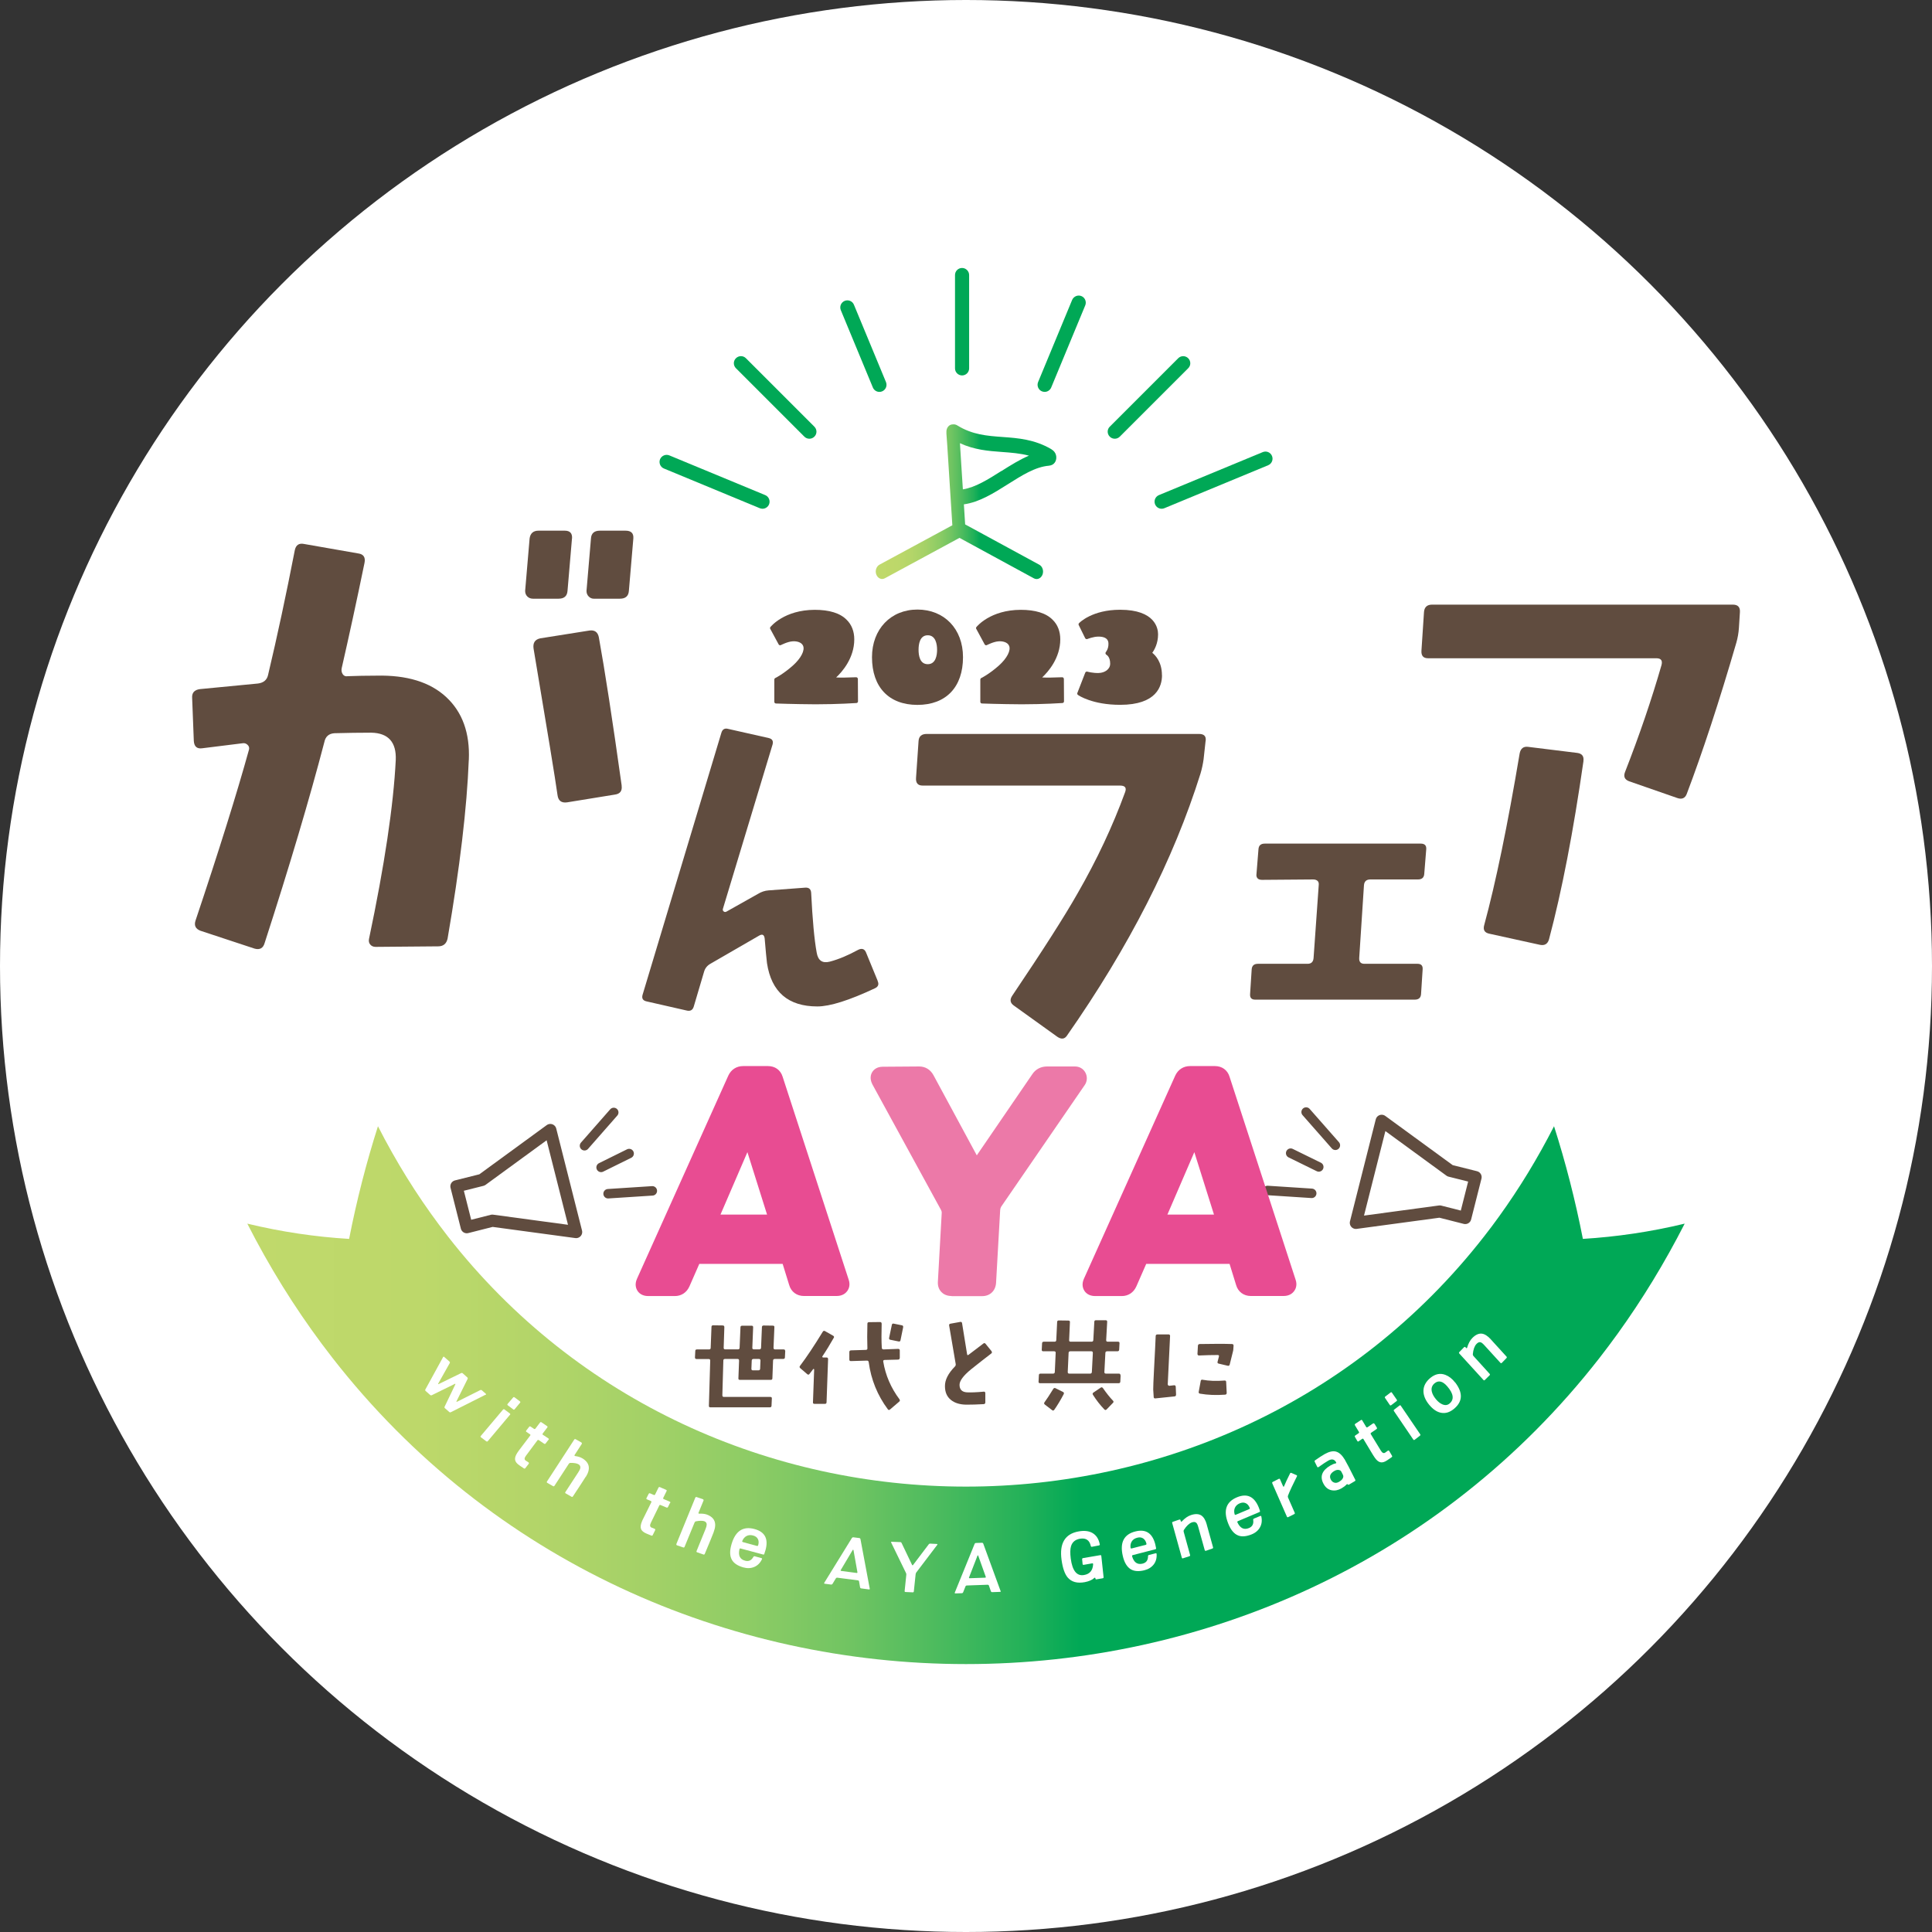 <?xml version="1.0" encoding="UTF-8"?>
<svg id="_レイヤー_2" data-name="レイヤー 2" xmlns="http://www.w3.org/2000/svg" xmlns:xlink="http://www.w3.org/1999/xlink" viewBox="0 0 289.98 289.98">
  <rect x="0" y="0" width="289.98" height="289.98" fill="#333333" stroke="none"/>
  <defs>
    <style>
      .cls-1 {
        stroke-width: 1.42px;
      }

      .cls-1, .cls-2 {
        fill: none;
        stroke: #604c3f;
        stroke-linecap: round;
        stroke-linejoin: round;
      }

      .cls-3 {
        fill: #00a856;
      }

      .cls-4 {
        fill: #ec79a8;
      }

      .cls-5 {
        fill: #fff;
      }

      .cls-6 {
        fill: #e84c92;
      }

      .cls-7 {
        fill: #604c3f;
      }

      .cls-2 {
        stroke-width: 1.83px;
      }

      .cls-8 {
        fill: url(#_新規グラデーションスウォッチ_1);
      }

      .cls-9 {
        fill: url(#_新規グラデーションスウォッチ_1-2);
      }
    </style>
    <linearGradient id="_新規グラデーションスウォッチ_1" data-name="新規グラデーションスウォッチ 1" x1="37.12" y1="209.4" x2="252.86" y2="209.4" gradientUnits="userSpaceOnUse">
      <stop offset="0" stop-color="#c0d96b"/>
      <stop offset=".12" stop-color="#bdd86a"/>
      <stop offset=".2" stop-color="#b3d569"/>
      <stop offset=".28" stop-color="#a3d167"/>
      <stop offset=".35" stop-color="#8dcc65"/>
      <stop offset=".42" stop-color="#70c462"/>
      <stop offset=".48" stop-color="#4cbb5e"/>
      <stop offset=".54" stop-color="#23b159"/>
      <stop offset=".58" stop-color="#00a856"/>
    </linearGradient>
    <linearGradient id="_新規グラデーションスウォッチ_1-2" data-name="新規グラデーションスウォッチ 1" x1="-351.42" y1="77.27" x2="-324.32" y2="77.27" gradientTransform="translate(482.86 -1.98)" xlink:href="#_新規グラデーションスウォッチ_1"/>
  </defs>
  <g id="_レイヤー_1-2" data-name="レイヤー 1">
    <circle class="cls-5" cx="144.99" cy="144.99" r="144.99"/>
    <g>
      <path class="cls-8" d="m233.25,169.04c-2.46,4.83-5.22,9.34-8.24,13.53-.73,1.02-1.48,2.02-2.25,3-39.06,50.08-116.48,50.08-155.54,0-.45-.58-.89-1.16-1.33-1.75-3.38-4.53-6.45-9.46-9.16-14.78-1.74,5.44-3.19,11.09-4.33,16.91-5.03-.3-10.14-1.05-15.28-2.29,3.31,6.5,7.06,12.52,11.19,18.06.54.72,1.08,1.43,1.63,2.14,47.74,61.21,142.36,61.21,190.1,0,.93-1.2,1.85-2.42,2.75-3.67,3.69-5.12,7.06-10.63,10.07-16.53-5.14,1.24-10.25,1.98-15.28,2.29-1.14-5.82-2.59-11.47-4.33-16.91Z"/>
      <g>
        <path class="cls-5" d="m72.89,209.33l-5.22,2.63c-.09.05-.17.03-.25-.04l-.64-.56c-.07-.06-.09-.14-.04-.24l1.61-3.35s0-.05-.01-.07c-.02-.01-.03-.02-.05,0l-3.48,1.71c-.09.04-.17.03-.25-.04l-.67-.59c-.08-.07-.09-.15-.04-.24l2.65-4.84c.05-.09.11-.1.18-.03l.78.69c.08.07.09.15.04.24l-1.74,3.09s-.01.03.01.05c.01.02.03.02.05.01l3.38-1.65c.1-.05.18-.04.26.03l.68.61c.07.06.09.14.04.24l-1.67,3.36s-.01.03.01.05c.02.02.04.03.06.01l3.49-1.75c.1-.05.18-.04.26.03l.58.51c.08.07.07.13-.03.17Z"/>
        <path class="cls-5" d="m76.54,212.35l-3.33,3.96c-.06.07-.14.08-.22.02l-.8-.6c-.08-.06-.09-.13-.02-.21l3.33-3.95c.07-.07.14-.08.22-.02l.8.6c.08.06.09.13.03.21Zm1.51-1.8l-.81.97c-.06.07-.14.08-.21.02l-.81-.61c-.08-.06-.09-.13-.03-.21l.82-.96c.07-.08.14-.09.22-.03l.81.61c.08.06.08.13.01.21Z"/>
        <path class="cls-5" d="m82.32,216.1l-.42.55c-.06.08-.14.1-.23.04l-.79-.53c-.09-.06-.16-.05-.22.03l-1.72,2.31c-.25.33-.26.57-.04.72.19.12.33.22.43.28.03.02.05.05.05.09s0,.08-.02.11l-.51.66c-.06.08-.13.09-.22.03-.09-.06-.22-.15-.39-.26l-.26-.18c-.41-.27-.63-.56-.67-.86s.08-.65.35-1.06c.1-.15.19-.27.26-.37l1.66-2.19c.06-.08.05-.15-.04-.2l-.52-.35c-.08-.05-.09-.12-.03-.21l.43-.55c.06-.08.14-.1.22-.04l.51.34c.08.05.15.04.21-.03l.69-.91c.06-.08.14-.1.23-.04l.83.57c.09.06.1.13.04.2l-.69.91c-.06.08-.05.15.04.2l.81.54c.08.05.09.12.03.21Z"/>
        <path class="cls-5" d="m87.92,221.64c-.27.44-.92,1.43-1.93,2.96-.06.08-.12.1-.21.05l-.87-.5c-.09-.05-.11-.12-.05-.2l1.95-2.99c.17-.27.27-.47.29-.62.04-.24-.05-.43-.27-.56-.26-.15-.67-.22-1.23-.21-.09,0-.17.05-.23.14l-2.15,3.3c-.06.08-.12.1-.21.05l-.86-.49s-.07-.05-.08-.09,0-.07.03-.12l4.09-6.29c.06-.08.13-.1.21-.05l.87.49s.05.05.06.09,0,.08,0,.11l-1.09,1.68s-.03.06-.01.09.04.05.08.06c.44.06.8.17,1.07.33,1.12.66,1.3,1.59.55,2.79Z"/>
        <path class="cls-5" d="m100.57,225.57l-.31.62c-.05.09-.12.12-.22.08l-.88-.37c-.1-.04-.17-.02-.21.07l-1.26,2.59c-.18.37-.15.61.1.72.21.09.37.15.48.19.03.01.06.04.07.08.01.04.01.08,0,.11l-.37.75c-.04.09-.12.11-.21.07-.1-.04-.24-.1-.44-.18l-.29-.12c-.45-.19-.73-.43-.82-.71-.1-.28-.05-.65.14-1.11.07-.17.13-.31.19-.41l1.22-2.47c.04-.09.02-.15-.08-.19l-.58-.25c-.09-.04-.11-.1-.06-.2l.32-.62c.05-.09.12-.12.21-.08l.56.24c.09.04.16.01.2-.07l.5-1.02c.05-.09.12-.12.22-.08l.92.4c.1.04.12.11.08.19l-.5,1.02c-.04.09-.02.15.08.19l.9.38c.09.04.11.1.06.2Z"/>
        <path class="cls-5" d="m107.12,229.96c-.18.49-.63,1.57-1.34,3.27-.04.09-.1.12-.2.09l-.94-.33c-.1-.03-.13-.1-.09-.19l1.35-3.31c.12-.29.17-.52.17-.67,0-.25-.13-.41-.37-.5-.29-.09-.7-.08-1.25.02-.09.02-.15.08-.2.18l-1.5,3.65c-.04.09-.1.12-.2.09l-.94-.32s-.08-.04-.09-.07c-.01-.03-.01-.07,0-.13l2.84-6.95c.04-.09.1-.12.2-.09l.95.32s.06.04.08.08c.02.04.02.08.01.11l-.76,1.85s-.02.06,0,.09c.02.03.05.04.09.04.45-.02.82.02,1.12.12,1.22.43,1.58,1.31,1.07,2.63Z"/>
        <path class="cls-5" d="m114.73,233.22c-.03.09-.1.13-.2.1l-3.36-.9c-.09-.03-.15,0-.18.1-.22.94.06,1.52.84,1.73.54.15.95-.04,1.24-.56.05-.09.13-.13.22-.1l.99.27c.1.03.13.09.08.18-.27.56-.66.94-1.16,1.15-.5.21-1.05.23-1.66.06-.82-.24-1.37-.6-1.67-1.1-.35-.59-.37-1.38-.07-2.39.58-1.97,1.73-2.73,3.45-2.26,1.56.42,2.11,1.47,1.65,3.15-.04.16-.1.34-.18.56Zm-.93-1.3c.1-.36.09-.67-.05-.93s-.38-.44-.75-.53c-.36-.09-.68-.06-.96.09-.28.15-.49.4-.63.74-.03.09,0,.14.1.17l2.09.57c.1.03.17,0,.19-.11Z"/>
        <path class="cls-5" d="m130.54,238.43c.02.1-.02.15-.12.13l-1.15-.15c-.1-.01-.16-.07-.18-.17l-.15-.88c-.02-.09-.08-.15-.18-.16l-3.08-.4c-.1-.01-.17.02-.23.11l-.49.81c-.05.08-.13.12-.23.11l-.93-.12c-.1-.01-.13-.06-.08-.15l4.14-6.71c.05-.08.13-.12.24-.11l.87.11c.1.01.16.07.18.16l1.39,7.42Zm-1.85-2.47l-.59-3.31s-.02-.03-.05-.04c-.03-.01-.05,0-.06.02l-1.79,3.01c-.05.08-.03.13.08.15l2.29.3c.1.01.14-.03.12-.13Z"/>
        <path class="cls-5" d="m140.7,231.84l-3.16,4.16c-.06.08-.1.17-.11.28l-.27,2.58c-.01.1-.07.14-.16.14l-1.08-.05c-.11,0-.15-.06-.14-.15l.25-2.44c.01-.09,0-.19-.06-.29l-2.21-4.54c-.04-.09-.01-.13.08-.12l1.29.05c.09,0,.16.05.2.15l1.56,3.26c.04.09.1.1.16.02l2.34-3.09c.06-.08.14-.12.25-.11l.99.05s.06.02.07.05.01.06,0,.08Z"/>
        <path class="cls-5" d="m150.19,238.78c.04.1,0,.15-.1.15l-1.16.04c-.11,0-.17-.04-.21-.14l-.29-.84c-.03-.09-.1-.13-.21-.13l-3.1.11c-.1,0-.17.05-.21.14l-.35.88c-.04.09-.11.14-.21.14l-.94.03c-.1,0-.14-.04-.1-.13l2.97-7.3c.04-.09.11-.14.22-.14l.87-.03c.11,0,.17.04.21.13l2.59,7.09Zm-2.24-2.13l-1.13-3.17s-.03-.03-.05-.03c-.03,0-.04,0-.05.03l-1.27,3.27c-.04.09,0,.14.1.13l2.3-.08c.1,0,.13-.05.1-.15Z"/>
        <path class="cls-5" d="m165.07,231.78c.02.1-.03.16-.13.18l-1.04.2c-.1.02-.16-.02-.18-.12-.19-.87-.73-1.23-1.61-1.09-.7.12-1.15.48-1.35,1.1-.14.44-.15,1.07-.05,1.87.24,1.84.91,2.67,1.99,2.48.86-.14,1.32-.68,1.37-1.62,0-.1-.04-.14-.14-.13l-1.27.22c-.1.02-.16-.02-.17-.12l-.07-.71c-.01-.1.04-.17.14-.18l2.57-.44c.1-.02.16.02.17.13l.34,3.17c.01.1-.04.16-.14.17l-.93.16c-.09.02-.14-.02-.16-.12v-.07s-.03-.05-.07-.06c-.03,0-.05,0-.07.02-.34.32-.83.53-1.45.65-1.13.21-1.98-.02-2.56-.69-.45-.53-.76-1.42-.93-2.66-.34-2.48.52-3.91,2.59-4.27.82-.14,1.49-.07,2.03.23.58.33.95.88,1.11,1.68Z"/>
        <path class="cls-5" d="m173.52,232.36c.02.1-.02.16-.13.18l-3.36.87c-.09.02-.13.08-.11.18.27.93.8,1.29,1.58,1.1.54-.14.81-.5.81-1.1,0-.11.05-.18.14-.2l.99-.25c.1-.03.16.01.16.11.04.62-.11,1.15-.44,1.57s-.8.72-1.41.87c-.83.2-1.49.15-1.99-.13-.59-.34-1.01-1.02-1.24-2.04-.46-2,.17-3.23,1.89-3.66,1.56-.4,2.56.25,2.99,1.93.04.16.08.35.12.58Zm-1.45-.67c-.08-.36-.25-.62-.5-.79-.25-.16-.55-.19-.91-.09s-.62.28-.79.55c-.17.27-.23.59-.18.95.02.09.07.12.17.1l2.1-.54c.1-.03.14-.09.11-.19Z"/>
        <path class="cls-5" d="m181.13,228.85l.94,3.39c.02.1-.01.16-.11.19l-.95.33s-.09.02-.12,0c-.03-.02-.06-.05-.07-.1l-.95-3.4c-.09-.35-.19-.57-.3-.68-.16-.16-.39-.18-.7-.07-.39.15-.79.52-1.17,1.11-.05.08-.07.18-.04.28l.96,3.48c.03.1,0,.17-.1.2l-.96.31c-.09.03-.15,0-.18-.1l-1.44-5.19c-.03-.1.01-.16.11-.19l.95-.33s.09-.02.12,0c.03.01.06.05.07.1l.04.15c.01.06.05.07.11.05.01,0,.03-.01.04-.02.46-.49.91-.8,1.36-.95.65-.22,1.18-.2,1.57.05.36.24.64.7.82,1.37Z"/>
        <path class="cls-5" d="m189.11,226.76c.03.09,0,.16-.1.2l-3.2,1.35c-.09.04-.12.1-.08.19.41.88.98,1.16,1.73.85.51-.21.72-.61.64-1.2-.02-.11.02-.18.11-.22l.94-.39c.1-.04.15-.01.17.09.13.61.06,1.15-.21,1.62-.26.47-.69.83-1.27,1.06-.79.31-1.45.37-1.99.16-.64-.25-1.14-.86-1.52-1.84-.75-1.92-.3-3.22,1.34-3.9,1.49-.62,2.57-.13,3.24,1.48.06.15.13.33.2.56Zm-1.54-.45c-.14-.35-.34-.58-.61-.7-.27-.12-.57-.11-.91.04-.34.15-.57.37-.7.66-.13.29-.14.62-.04.97.03.09.09.11.18.07l2-.84c.1-.04.13-.11.08-.21Z"/>
        <path class="cls-5" d="m194.58,221.39c.09.04.12.11.08.2-.33.66-.59,1.2-.79,1.62-.25.53-.43.96-.55,1.27-.03.09-.03.18,0,.28l1.01,2.3c.04.09.01.16-.08.2l-.9.45c-.09.05-.16.02-.2-.08l-2.19-4.99c-.04-.1-.01-.17.08-.22l.89-.45c.09-.05.16-.02.2.08l.46,1.05s.04.04.07.04c0,0,.02,0,.03,0,.01,0,.02-.01.02-.02.24-.57.54-1.23.92-1.97.04-.09.11-.11.21-.07l.73.32Z"/>
        <path class="cls-5" d="m201.79,218.98c.31.53.85,1.57,1.62,3.11.05.09.03.17-.06.22l-.88.52c-.07.04-.13.03-.19-.03-.06-.06-.11-.06-.16,0-.22.23-.47.42-.77.59-.49.28-.98.38-1.47.29-.55-.1-.97-.45-1.27-1.05-.53-1.06-.16-1.95,1.09-2.68.26-.15.52-.26.78-.31.09-.02.11-.08.06-.16-.25-.46-.64-.55-1.16-.26-.34.19-.83.52-1.48.98-.09.05-.16.04-.2-.05l-.37-.75c-.04-.09-.02-.16.06-.22.56-.39,1.04-.71,1.45-.94.65-.36,1.2-.49,1.67-.37.46.12.89.49,1.27,1.12Zm-.46,1.92c-.05-.11-.12-.18-.2-.21-.26-.13-.56-.09-.89.11-.57.35-.74.76-.51,1.24.11.22.26.38.46.46.2.09.41.08.63-.01.06-.03.13-.06.21-.11.35-.21.55-.45.59-.72.01-.09,0-.19-.06-.31-.02-.05-.1-.2-.22-.44Z"/>
        <path class="cls-5" d="m206.29,213.67l.36.6c.05.09.04.17-.05.23l-.79.54c-.09.06-.11.13-.06.22l1.5,2.46c.21.35.43.46.65.31.19-.13.33-.23.42-.3.03-.02.06-.02.1-.01.04.01.07.03.09.06l.42.72c.05.08.03.16-.06.22-.09.06-.22.15-.39.27l-.26.18c-.41.28-.75.38-1.05.3-.29-.07-.58-.31-.85-.72-.1-.15-.18-.28-.25-.38l-1.42-2.36c-.05-.09-.12-.1-.21-.04l-.52.36c-.08.06-.15.04-.2-.05l-.35-.6c-.05-.09-.04-.16.04-.22l.5-.34c.08-.06.1-.12.05-.21l-.59-.98c-.05-.09-.04-.17.05-.23l.83-.55c.09-.06.16-.05.21.04l.59.98c.05.08.12.1.21.04l.81-.55c.08-.06.15-.04.2.05Z"/>
        <path class="cls-5" d="m208.93,209.05l.72,1.04c.05.08.04.15-.04.21l-.8.61c-.08.06-.15.05-.21-.03l-.71-1.05c-.06-.09-.05-.16.03-.22l.8-.61c.08-.06.15-.05.21.04Zm1.32,1.94l2.91,4.28c.05.08.04.16-.04.22l-.79.61c-.08.06-.15.05-.21-.04l-2.9-4.27c-.05-.08-.04-.16.04-.22l.79-.61c.08-.06.15-.05.21.03Z"/>
        <path class="cls-5" d="m218.41,207.49c1.17,1.53,1.14,2.83-.11,3.91-.65.56-1.31.78-1.99.65-.63-.11-1.22-.51-1.79-1.19-.58-.7-.87-1.4-.87-2.08,0-.74.35-1.39,1.03-1.96.74-.61,1.49-.76,2.27-.46.54.21,1.03.59,1.46,1.15Zm-1.19.59c-.69-.8-1.33-.94-1.92-.44-.37.32-.5.72-.4,1.2.08.38.29.77.63,1.18.3.36.61.61.93.75.42.19.79.16,1.11-.11.72-.61.61-1.47-.35-2.58Z"/>
        <path class="cls-5" d="m223.75,201.02l2.37,2.6c.06.07.06.15-.01.22l-.7.72s-.07.05-.1.05c-.04,0-.07-.02-.11-.06l-2.38-2.61c-.24-.27-.43-.42-.57-.47-.21-.07-.43.02-.65.26-.29.31-.47.82-.54,1.52,0,.1.02.19.09.27l2.43,2.68c.07.08.07.15,0,.22l-.72.71c-.07.07-.14.07-.2,0l-3.63-3.98c-.07-.07-.06-.15.01-.22l.7-.72s.07-.05.11-.06c.04,0,.07.02.11.06l.1.12s.07.04.12,0c0,0,.02-.02.02-.04.19-.64.45-1.13.78-1.46.48-.49.96-.71,1.43-.66.43.05.88.34,1.35.85Z"/>
      </g>
      <path class="cls-9" d="m157.8,67.42c-2.54-1.48-4.97-1.66-7.31-1.83-2.33-.17-4.54-.33-6.81-1.74-.22-.14-.46-.18-.69-.15-.02,0-.04-.01-.05,0-.53.03-.93.56-.89,1.19v.19s.13,1.81.13,1.81l.76,11.95-10.93,5.91c-.48.26-.7.93-.48,1.49.22.57.79.82,1.27.56l11.21-6.07,11.18,6.08c.13.07.26.1.4.1.36,0,.71-.24.88-.66.22-.57,0-1.23-.48-1.49l-11.13-6.05-.19-3.01c2.3-.32,4.47-1.67,6.57-3,2.14-1.35,4.15-2.63,6.19-2.8.89-.08,1.07-.8,1.1-1.02.03-.22.08-.98-.73-1.45Zm-7.51,3.28c-1.99,1.26-3.88,2.45-5.77,2.75l-.16-2.48-.28-4.45c2.18,1.01,4.29,1.17,6.33,1.32,1.37.1,2.7.2,4.03.55-1.42.6-2.79,1.47-4.14,2.32Z"/>
      <g>
        <path class="cls-7" d="m70.36,114.07c-.28,7.2-1.34,16.14-3.18,26.8-.17.78-.64,1.17-1.42,1.17l-9.38.08c-.33,0-.6-.11-.79-.33-.2-.22-.27-.5-.21-.84,2.34-11.11,3.68-20.07,4.02-26.88.11-2.68-1.12-4.05-3.68-4.1-1.79,0-3.63.03-5.53.08-.84.06-1.34.5-1.51,1.34-2.23,8.54-5.22,18.59-8.96,30.15-.22.78-.73,1.06-1.51.84l-8.12-2.68c-.73-.28-.98-.78-.75-1.51,3.52-10.5,6.2-19.06,8.04-25.71.06-.28-.03-.52-.25-.71-.22-.2-.47-.26-.75-.21l-6.03.75c-.78.11-1.2-.25-1.26-1.09l-.25-6.45c-.06-.78.33-1.23,1.17-1.34l8.71-.84c.84-.11,1.34-.53,1.51-1.26,1.39-5.86,2.73-12.11,4.02-18.76.17-.78.64-1.09,1.42-.92l8.12,1.42c.78.11,1.09.59.92,1.42-1.17,5.69-2.32,10.97-3.43,15.83-.06.33,0,.63.17.88.17.25.42.35.75.29,1.34-.05,2.76-.08,4.27-.08,4.58-.11,8.08.96,10.51,3.22,2.43,2.26,3.56,5.4,3.39,9.42Zm15.49-33.25l-.67,7.87c-.06.78-.5,1.17-1.34,1.17h-3.85c-.33,0-.62-.11-.84-.33-.22-.22-.33-.5-.33-.84l.67-7.87c.11-.78.56-1.17,1.34-1.17h3.94c.78,0,1.14.39,1.09,1.17Zm7.45,37.1c.11.78-.22,1.23-1,1.34l-7.2,1.17c-.84.11-1.31-.25-1.42-1.09-.33-2.4-1.54-9.74-3.6-22.02-.11-.84.22-1.34,1.01-1.51l7.37-1.17c.78-.11,1.26.22,1.42,1,.89,4.91,2.04,12.34,3.43,22.28Zm1.76-37.1l-.67,7.87c-.06.78-.5,1.17-1.34,1.17h-3.94c-.28,0-.53-.11-.75-.33-.22-.22-.33-.5-.33-.84l.67-7.87c.05-.78.5-1.17,1.34-1.17h3.85c.84,0,1.23.39,1.17,1.17Z"/>
        <path class="cls-7" d="m131.72,147.22c.24.51.1.89-.41,1.12-3.86,1.81-6.74,2.72-8.63,2.72-4.37,0-6.9-2.17-7.56-6.5-.08-.67-.2-1.91-.35-3.72-.08-.55-.35-.69-.83-.41l-7.27,4.2c-.51.28-.85.69-1,1.24l-1.54,5.2c-.16.55-.53.75-1.12.59l-5.97-1.36c-.55-.12-.75-.45-.59-1l11.82-39.3c.16-.55.51-.75,1.06-.59l6.03,1.36c.55.12.75.45.59,1l-7.45,24.65c-.04.16,0,.29.12.38.12.1.26.11.41.03l4.73-2.66c.51-.31,1.04-.49,1.6-.53l5.5-.41c.55-.04.85.22.89.77.2,4.02.47,7.01.83,8.98.2,1.18.85,1.64,1.95,1.36,1.34-.35,2.76-.95,4.26-1.77.55-.28.95-.16,1.18.35l1.77,4.31Z"/>
        <path class="cls-7" d="m180.95,111.23l-.3,2.74c-.1.71-.25,1.42-.46,2.13-4.05,12.92-10.74,26.04-20.06,39.36-.35.51-.84.56-1.44.15l-6.46-4.64c-.61-.4-.71-.91-.3-1.52,4.61-6.84,7.88-11.96,9.8-15.35,2.89-5.02,5.27-10.08,7.14-15.2.25-.66,0-.99-.76-.99h-29.63c-.71,0-1.04-.38-.99-1.14l.38-5.55c.05-.71.46-1.06,1.22-1.06h40.88c.76,0,1.09.35.99,1.06Z"/>
        <path class="cls-7" d="m214.07,127.45l-.3,3.72c-.04.55-.35.83-.95.83h-7.15c-.59,0-.91.3-.95.89l-.71,10.88c-.04.59.22.89.77.89h7.98c.55,0,.81.28.77.83l-.24,3.72c-.04.55-.35.83-.95.83h-23.94c-.55,0-.81-.28-.77-.83l.24-3.72c.04-.55.35-.83.95-.83h7.45c.55,0,.85-.3.89-.89l.77-10.88c.04-.31-.02-.54-.18-.68-.16-.14-.38-.21-.65-.21l-7.68.06c-.32,0-.54-.08-.68-.24-.14-.16-.19-.37-.15-.65l.3-3.72c.04-.55.35-.83.95-.83h23.4c.59,0,.87.28.83.83Z"/>
        <path class="cls-7" d="m261.15,91.88l-.15,2.36c-.05.76-.18,1.49-.38,2.2-2.58,8.87-5.07,16.44-7.45,22.72-.25.66-.74.86-1.44.61l-7.22-2.51c-.66-.25-.86-.71-.61-1.37,2.18-5.57,4-10.92,5.47-16.03.2-.71-.05-1.06-.76-1.06h-34.27c-.71,0-1.04-.38-.99-1.14l.38-5.77c.05-.76.46-1.14,1.22-1.14h45.14c.76,0,1.11.38,1.06,1.14Zm-23.48,22.34c-1.52,10.59-3.24,19.5-5.17,26.75-.2.71-.66.99-1.37.84l-7.6-1.67c-.71-.15-.96-.58-.76-1.29,1.72-6.33,3.5-14.92,5.32-25.76.15-.76.58-1.09,1.29-.99l7.37.91c.71.1,1.01.51.91,1.22Z"/>
      </g>
      <g>
        <path class="cls-7" d="m128.78,105.26c0,.14-.1.26-.24.26-.02,0-2.74.19-6.11.19-3.37-.02-5.94-.12-5.96-.12-.15,0-.25-.12-.25-.25v-3.33c0-.1.05-.19.14-.24.02,0,1.21-.6,2.64-1.87,1.22-1.09,1.85-2.3,1.53-2.99-.24-.54-1-.7-1.58-.65-.77.05-1.72.56-1.74.56-.12.07-.27.02-.34-.1l-1.26-2.33c-.05-.08-.05-.19.02-.27.08-.1,2.08-2.57,6.65-2.59,2.19,0,3.81.49,4.8,1.5.75.73,1.14,1.75,1.14,2.93,0,2.82-1.82,4.88-2.72,5.72.37.02.83.03,1.24.02l1.75-.05c.07,0,.14.02.19.07.05.05.08.12.08.19l.02,3.39Z"/>
        <path class="cls-7" d="m144.54,98.64c0,4.49-2.55,7.16-6.84,7.16s-6.82-2.67-6.82-7.16c0-4.2,2.81-7.15,6.82-7.15s6.84,2.88,6.84,7.15Zm-5.29,1.05c1.21,0,1.4-1.36,1.4-2.16s-.19-2.18-1.4-2.18-1.38,1.36-1.38,2.18.17,2.16,1.38,2.16Z"/>
        <path class="cls-7" d="m159.7,105.26c0,.14-.1.26-.24.26-.02,0-2.74.19-6.11.19-3.37-.02-5.94-.12-5.96-.12-.15,0-.25-.12-.25-.25v-3.33c0-.1.05-.19.14-.24.02,0,1.21-.6,2.64-1.87,1.22-1.09,1.85-2.3,1.53-2.99-.24-.54-1-.7-1.58-.65-.77.05-1.72.56-1.74.56-.12.07-.27.02-.34-.1l-1.26-2.33c-.05-.08-.05-.19.02-.27.08-.1,2.08-2.57,6.65-2.59,2.19,0,3.81.49,4.8,1.5.75.73,1.14,1.75,1.14,2.93,0,2.82-1.82,4.88-2.72,5.72.37.02.83.03,1.24.02l1.75-.05c.07,0,.14.02.19.07.05.05.08.12.08.19l.02,3.39Z"/>
        <path class="cls-7" d="m174.41,101.35c0,1.65-.82,4.44-6.28,4.44-4.17,0-6.24-1.41-6.33-1.48-.1-.07-.14-.19-.1-.29l1.19-3.06c.05-.12.19-.19.31-.15.02,0,.83.24,1.75.2.83-.03,1.68-.53,1.68-1.4,0-1.05-.54-1.31-.56-1.33-.07-.03-.12-.1-.14-.19-.02-.07,0-.15.05-.22,0,0,.42-.48.39-1.26,0-.26-.03-1.06-1.5-1.06-.78,0-1.65.36-1.65.36-.14.05-.27,0-.34-.12l-.97-1.97c-.05-.1-.03-.22.05-.29.07-.08,1.97-2.01,6.16-2.01,5.29,0,5.7,2.82,5.7,3.69,0,1.38-.56,2.35-.87,2.77.46.36,1.45,1.38,1.45,3.35Z"/>
      </g>
      <g>
        <g>
          <polygon class="cls-2" points="73.89 183.22 86.47 184.92 82.6 169.61 72.34 177.1 68.51 178.06 70.06 184.19 73.89 183.22"/>
          <g>
            <line class="cls-1" x1="97.91" y1="178.74" x2="91.27" y2="179.17"/>
            <g>
              <line class="cls-1" x1="92.12" y1="166.97" x2="87.73" y2="171.97"/>
              <line class="cls-1" x1="94.43" y1="173.14" x2="90.22" y2="175.22"/>
            </g>
          </g>
        </g>
        <g>
          <polygon class="cls-2" points="216.1 181.84 203.51 183.54 207.38 168.23 217.64 175.72 221.47 176.68 219.92 182.81 216.1 181.84"/>
          <g>
            <line class="cls-1" x1="190.25" y1="178.68" x2="196.88" y2="179.11"/>
            <g>
              <line class="cls-1" x1="196.04" y1="166.91" x2="200.43" y2="171.9"/>
              <line class="cls-1" x1="193.72" y1="173.08" x2="197.94" y2="175.15"/>
            </g>
          </g>
        </g>
      </g>
      <g>
        <g>
          <path class="cls-6" d="m120.66,194.52c-1.07,0-1.92-.63-2.21-1.65l-.98-3.17h-12.51l-1.49,3.4c-.42.92-1.22,1.43-2.19,1.43h-3.98c-.97,0-1.44-.5-1.63-.81-.19-.3-.45-.93-.06-1.79l13.71-30.5c.42-.9,1.23-1.42,2.23-1.42h3.71c1.07,0,1.89.59,2.2,1.58l9.91,30.45c.3.84.01,1.44-.19,1.72-.2.28-.67.76-1.6.76h-4.91Zm-5.53-12.22l-2.95-9.37-4.04,9.37h6.99Z"/>
          <path class="cls-4" d="m142.81,194.52c-.8,0-1.28-.34-1.54-.62-.26-.28-.55-.77-.5-1.53l.58-10.38c0-.12-.04-.26-.13-.42l-10.29-18.83c-.45-.9-.2-1.53-.01-1.83.18-.3.64-.8,1.57-.8l5.48-.04c.92,0,1.7.48,2.15,1.33l6.49,12.01,8.34-12.19c.49-.74,1.28-1.15,2.2-1.15h4.2c.69,0,1.28.36,1.58.96.26.52.26,1.11,0,1.63-.03.06-.06.11-.1.17l-12.55,18.27c-.09.14-.14.3-.16.5l-.62,10.98c-.09,1.18-.92,1.96-2.08,1.96h-4.6Z"/>
          <path class="cls-6" d="m187.74,194.52c-1.07,0-1.92-.63-2.21-1.65l-.98-3.17h-12.51l-1.49,3.4c-.42.92-1.22,1.43-2.19,1.43h-3.98c-.97,0-1.44-.5-1.63-.81-.19-.3-.45-.93-.06-1.79l13.71-30.5c.42-.9,1.23-1.42,2.23-1.42h3.71c1.07,0,1.89.59,2.2,1.58l9.91,30.45c.3.84.01,1.44-.19,1.72-.2.28-.67.76-1.6.76h-4.91Zm-5.53-12.22l-2.95-9.37-4.04,9.37h6.99Z"/>
        </g>
        <g>
          <path class="cls-7" d="m117.86,202.74l-.05,1c0,.15-.1.23-.27.23h-1.24c-.17,0-.26.08-.27.25l-.1,2.66c0,.15-.09.23-.25.23h-4.62c-.17,0-.24-.08-.23-.23l.1-2.66c0-.17-.07-.25-.23-.25h-1.88c-.17,0-.25.08-.25.23l-.15,5.22c0,.17.08.25.23.25h6.97c.17,0,.24.08.23.23l-.05,1.1c-.01.15-.09.23-.25.23h-8.92c-.17,0-.24-.08-.23-.23l.2-6.79c0-.15-.07-.23-.23-.23h-1.83c-.15,0-.23-.08-.23-.25l.05-.96c0-.16.08-.23.25-.23h1.81c.17,0,.25-.08.25-.25l.12-3.14c0-.15.08-.23.25-.23l1.45.02c.15.01.23.09.23.25l-.1,3.11c0,.16.08.23.23.23h1.91c.17,0,.25-.08.25-.23l.13-3.07c0-.17.08-.25.25-.25h1.43c.16,0,.23.08.22.25l-.12,3.07c0,.16.07.23.23.23h.81c.17,0,.25-.08.27-.23l.13-3.12c.01-.15.09-.23.25-.23l1.39.02c.17,0,.24.08.23.23l-.13,3.09c0,.17.08.25.23.25h1.29c.16,0,.23.08.22.23Zm-3.72,1.46c0-.15-.08-.23-.23-.23h-.81c-.17,0-.25.08-.27.23l-.05,1.25c0,.16.08.23.23.23h.81c.17,0,.26-.08.27-.23l.05-1.25Z"/>
          <path class="cls-7" d="m125.14,200.8c-.58,1.02-1.14,1.94-1.7,2.77-.03.04-.03.09,0,.13.02.03.06.05.12.05h.5c.15,0,.23.08.23.25l-.23,6.46c0,.17-.08.25-.25.25h-1.56c-.17,0-.24-.08-.23-.23l.18-4.93s-.02-.07-.07-.08c-.03-.01-.06,0-.08.03-.19.24-.38.49-.56.73-.1.12-.21.13-.33.02l-1.05-.9c-.12-.11-.13-.23-.03-.35.97-1.28,2.12-3,3.42-5.13.09-.13.2-.16.33-.08l1.23.7c.13.08.16.18.08.32Zm9.9,3.02c0,.16-.08.24-.25.25l-2.01.05c-.17.01-.24.09-.21.25.34,2.06,1.16,3.95,2.44,5.66.09.13.07.25-.05.35l-1.38,1.18c-.12.1-.23.09-.32-.03-1.56-2.1-2.52-4.46-2.87-7.06-.02-.18-.12-.26-.28-.25l-2.38.07c-.17.01-.25-.07-.25-.23v-1.13c0-.15.08-.24.25-.25l2.24-.07c.16-.01.23-.09.22-.23-.04-1.04-.04-2.28,0-3.7,0-.15.08-.23.25-.23l1.66-.02c.15,0,.23.09.23.27-.04,1.41-.04,2.6.02,3.59.01.17.1.25.27.25l2.18-.08c.17,0,.25.08.25.23v1.15Zm.52-4.62l-.4,1.96c-.03.16-.13.22-.3.18l-1.23-.25c-.15-.03-.21-.13-.18-.28l.41-1.96c.03-.15.13-.22.28-.18l1.23.25c.15.03.22.13.18.28Z"/>
          <path class="cls-7" d="m148.82,202.81c.1.13.08.25-.05.35-.74.56-1.76,1.36-3.04,2.38-1.14.94-1.71,1.71-1.71,2.31,0,.71.37,1.08,1.1,1.13.6.03,1.44,0,2.52-.1.16-.02.24.05.25.22v1.38c0,.17-.08.25-.23.27-.97.06-1.84.08-2.61.08-.97-.01-1.74-.24-2.31-.7-.61-.48-.91-1.17-.91-2.08-.01-.94.49-1.92,1.49-2.94.11-.11.15-.24.12-.4l-.98-5.75c-.03-.15.03-.25.18-.28l1.49-.27c.15-.03.24.03.27.2l.75,4.63c.02.17.1.2.23.1.43-.33,1.17-.89,2.21-1.68.12-.1.23-.09.33.03l.9,1.11Z"/>
          <path class="cls-7" d="m168.2,206.4l-.05.98c-.01.16-.1.23-.25.23h-11.79c-.17,0-.24-.08-.23-.23l.05-.98c0-.15.09-.23.25-.23h1.89c.15,0,.24-.08.25-.25l.13-2.87c.01-.15-.07-.23-.23-.23h-1.63c-.17,0-.24-.08-.23-.25l.05-.96c.01-.16.1-.23.27-.23h1.61c.16,0,.24-.08.25-.25l.13-2.71c.01-.16.09-.23.25-.23l1.44.02c.17,0,.24.08.23.23l-.12,2.69c-.01.17.06.25.21.25h3.17c.15,0,.24-.08.25-.25l.15-2.74c0-.16.09-.23.25-.23h1.45c.17,0,.24.08.23.25l-.15,2.72c-.01.17.07.25.23.25h1.54c.17,0,.24.08.23.23l-.05.96c-.01.17-.1.25-.27.25h-1.53c-.17,0-.26.08-.27.23l-.15,2.87c-.01.17.07.25.23.25h1.94c.17,0,.24.08.23.23Zm-8.55,2.86c-.48.91-.95,1.69-1.41,2.34-.1.13-.21.15-.33.05l-1.08-.83c-.13-.1-.15-.21-.07-.33.33-.45.78-1.13,1.33-2.03.09-.13.2-.17.33-.1l1.13.56c.14.08.18.19.1.33Zm4.37-6.21c.01-.15-.06-.23-.21-.23h-3.17c-.15,0-.24.08-.25.23l-.13,2.87c-.01.17.07.25.23.25h3.14c.15,0,.24-.08.25-.25l.15-2.87Zm3.04,7.19c.1.11.1.22-.02.33l-.95.98c-.11.11-.22.11-.33,0-.63-.65-1.2-1.38-1.71-2.19-.09-.14-.07-.26.07-.35l1.08-.73c.13-.09.25-.07.35.07.52.75,1.02,1.38,1.51,1.89Z"/>
          <path class="cls-7" d="m176.51,209.32c.01.17-.06.25-.21.27l-2.89.3c-.17.01-.25-.06-.25-.22l-.07-1.11c0-.38.03-1.37.12-2.99.14-2.7.23-4.38.25-5.05.01-.16.1-.23.27-.23h1.66c.07-.01.12,0,.17.06.05.05.07.11.06.17l-.35,7.24c0,.07.02.12.07.17.04.04.1.07.17.07l.71-.08c.15-.01.24.06.25.22l.05,1.2Zm8.64-7.34l-.03.43c0,.16-.02.31-.07.47l-.48,1.93c-.04.15-.14.22-.3.18l-1.35-.32c-.16-.03-.21-.13-.17-.28l.2-.78c.04-.16-.02-.23-.18-.23-.82,0-1.76.02-2.82.07-.07,0-.12-.02-.16-.07-.04-.04-.06-.1-.06-.17l.07-1.23c.01-.15.1-.24.27-.25,2.12-.04,3.73-.04,4.83,0,.17,0,.25.08.25.25Zm-1.03,7.08c0,.17-.08.25-.23.27-1.37.1-2.63.05-3.77-.15-.17-.03-.23-.13-.2-.28l.3-1.63c.03-.15.13-.22.28-.18.95.18,2.05.22,3.29.12.17-.01.25.06.25.22l.08,1.64Z"/>
        </g>
      </g>
      <g>
        <path class="cls-3" d="m131.99,58.82c-.42,0-.81-.25-.98-.66l-4.81-11.61c-.22-.54.03-1.16.58-1.39.54-.22,1.17.03,1.39.58l4.81,11.61c.22.54-.03,1.16-.58,1.39-.13.06-.27.08-.41.08Z"/>
        <path class="cls-3" d="m144.4,56.35c-.59,0-1.06-.48-1.06-1.06v-14.01c0-.59.48-1.06,1.06-1.06s1.06.48,1.06,1.06v14.01c0,.59-.48,1.06-1.06,1.06Z"/>
        <path class="cls-3" d="m114.45,76.36c-.14,0-.27-.03-.41-.08l-14.39-5.96c-.54-.22-.8-.85-.58-1.39.23-.54.85-.8,1.39-.58l14.39,5.96c.54.22.8.85.58,1.39-.17.41-.57.66-.98.66Z"/>
        <path class="cls-3" d="m121.48,65.85c-.27,0-.54-.1-.75-.31l-10.27-10.27c-.42-.42-.42-1.09,0-1.5.42-.42,1.09-.42,1.5,0l10.27,10.27c.42.42.42,1.09,0,1.5-.21.21-.48.31-.75.31Z"/>
        <path class="cls-3" d="m174.35,76.36c-.42,0-.81-.25-.98-.66-.22-.54.03-1.16.58-1.39l15.58-6.45c.55-.23,1.16.03,1.39.58.22.54-.03,1.16-.58,1.39l-15.58,6.45c-.13.06-.27.08-.41.08Z"/>
        <path class="cls-3" d="m156.8,58.82c-.14,0-.27-.03-.41-.08-.54-.22-.8-.85-.58-1.39l5.11-12.33c.23-.54.85-.8,1.39-.58.54.22.8.85.58,1.39l-5.11,12.33c-.17.41-.57.66-.98.66Z"/>
        <path class="cls-3" d="m167.32,65.85c-.27,0-.54-.1-.75-.31-.42-.42-.42-1.09,0-1.5l10.27-10.27c.42-.42,1.09-.41,1.5,0,.42.42.42,1.09,0,1.5l-10.27,10.27c-.21.21-.48.31-.75.31Z"/>
      </g>
    </g>
  </g>
</svg>